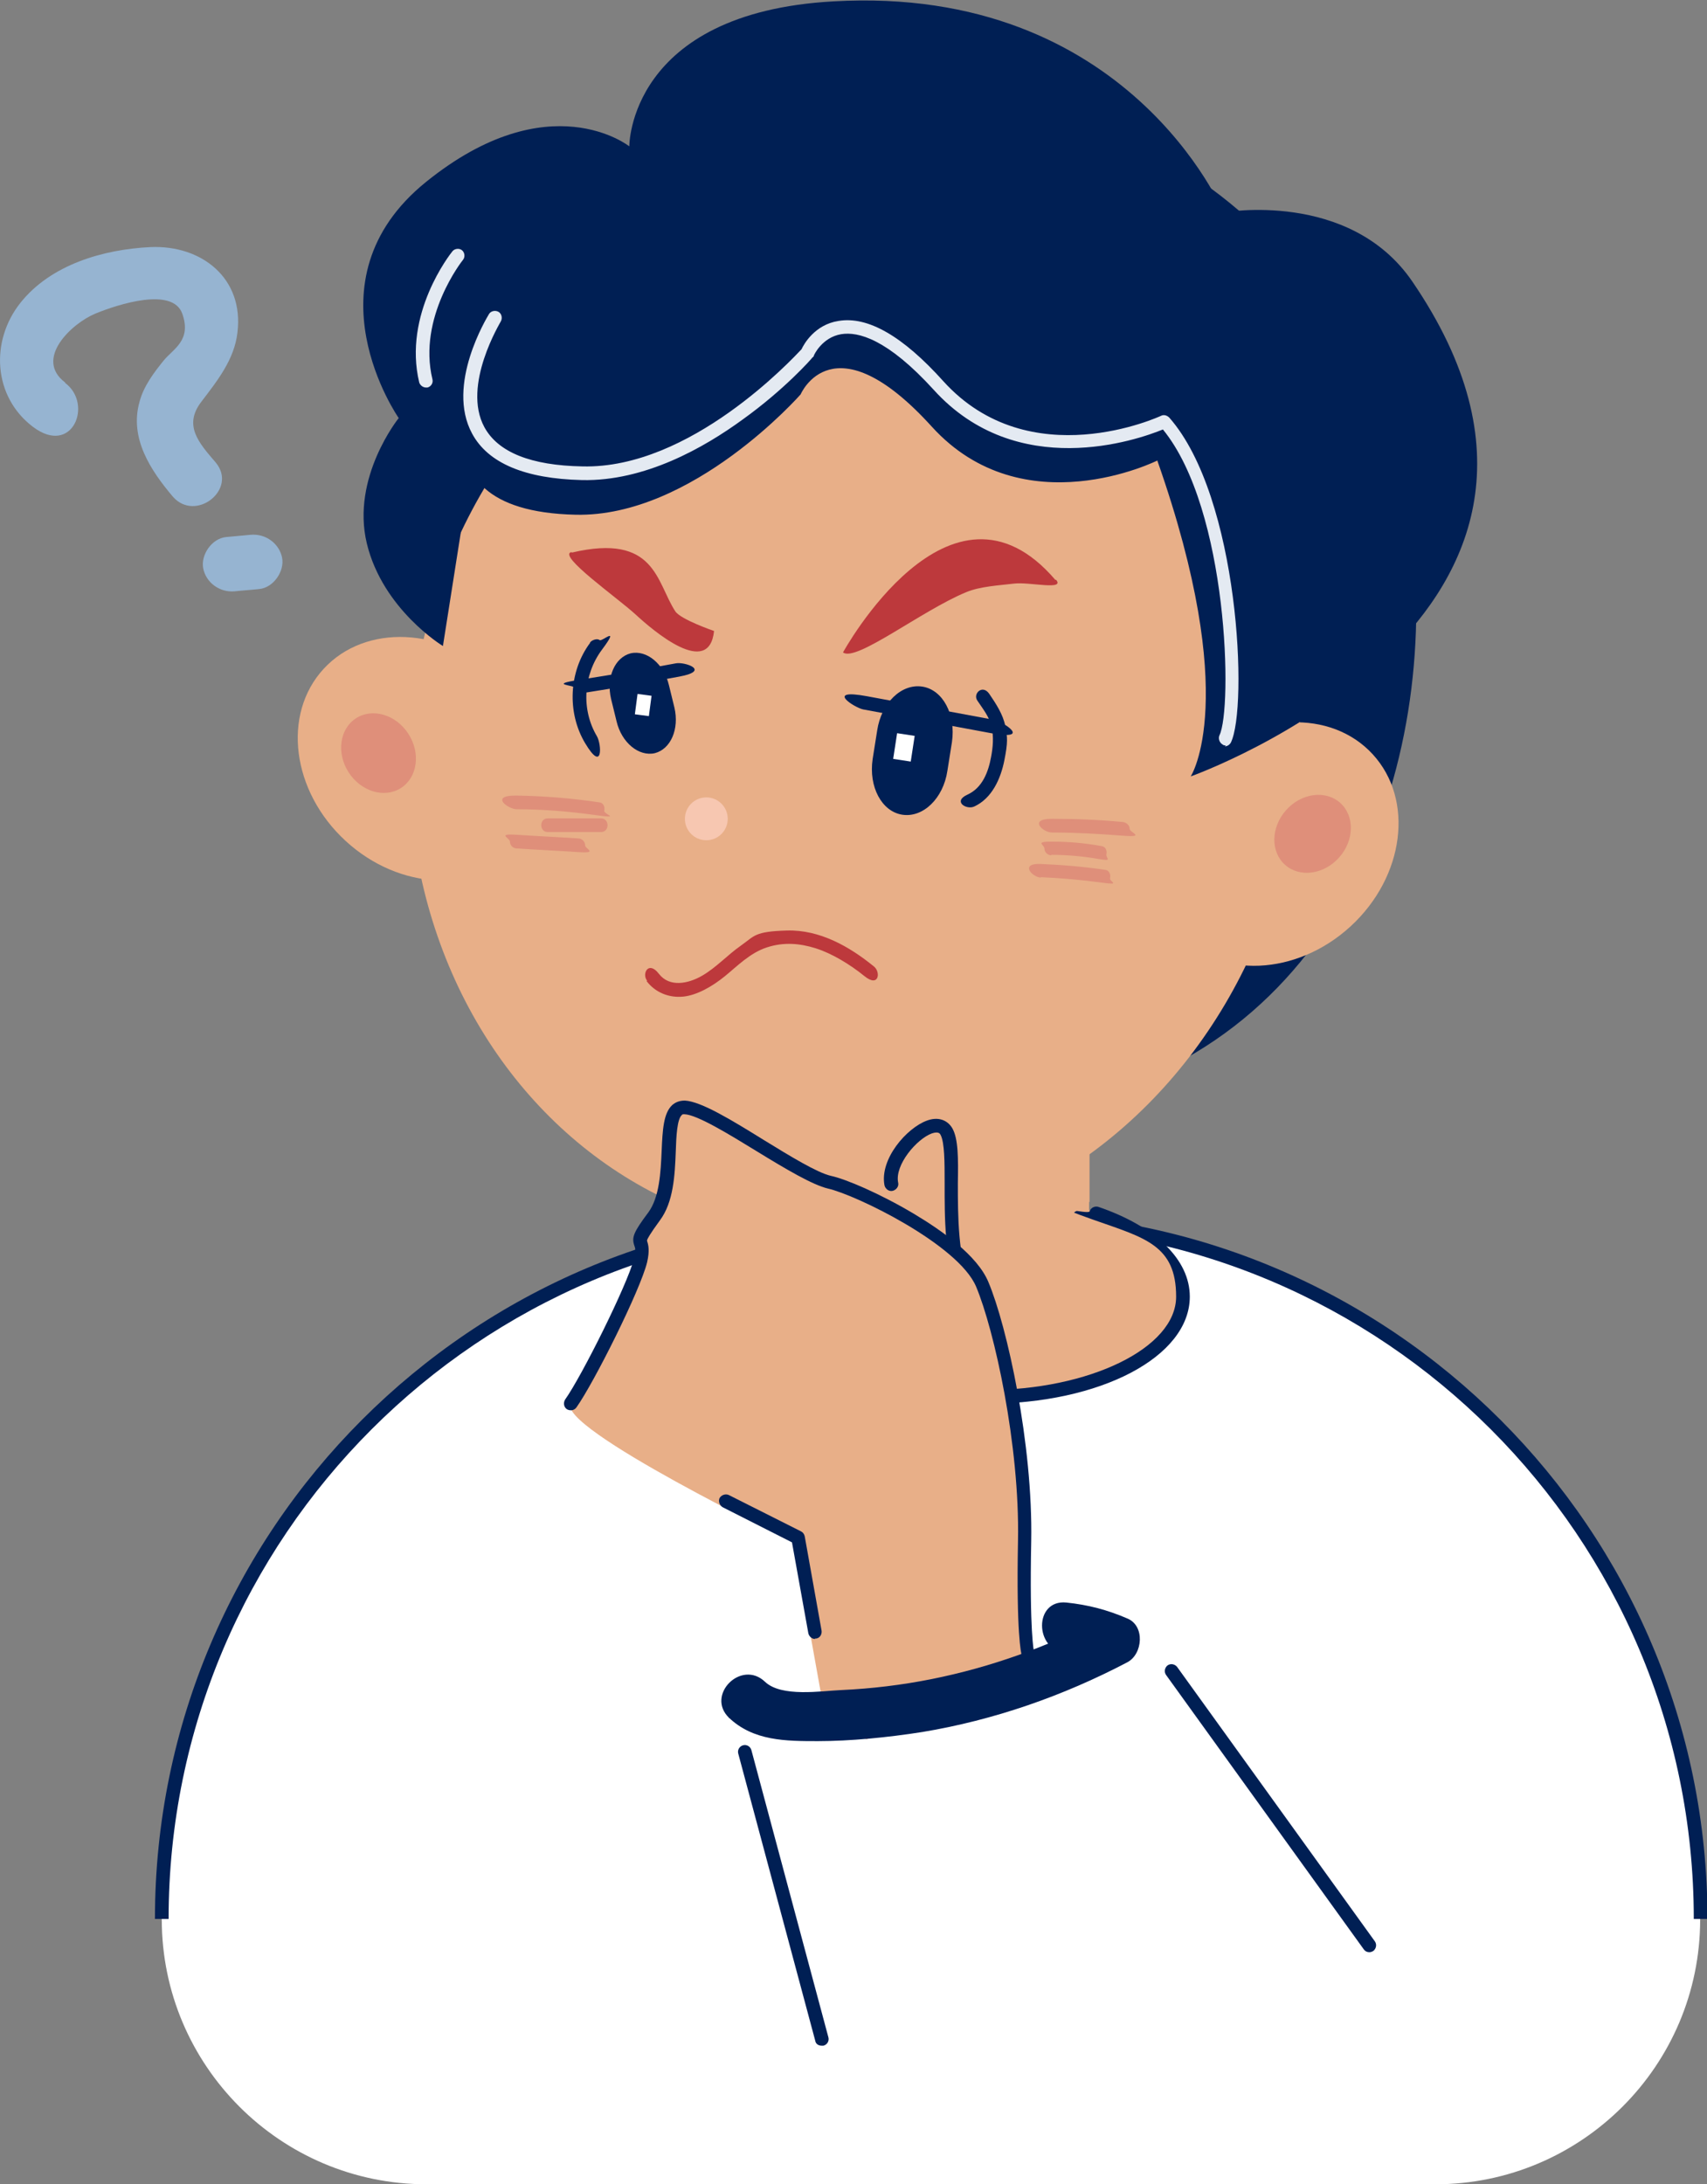 <?xml version="1.0" encoding="UTF-8"?>
<svg id="_レイヤー_1" data-name="レイヤー 1" xmlns="http://www.w3.org/2000/svg" version="1.1" viewBox="0 0 374.6 479.1">
  <rect x="0" y="0" width="374.6" height="479.1" fill="#808080" stroke="none"/>
  <defs>
    <style>
      .cls-1 {
        fill: #96b4d1;
      }

      .cls-1, .cls-2, .cls-3, .cls-4, .cls-5, .cls-6, .cls-7, .cls-8, .cls-9 {
        stroke-width: 0px;
      }

      .cls-2 {
        fill: #001f54;
      }

      .cls-3 {
        fill: #e4eaf2;
      }

      .cls-4 {
        fill: #f7c7b1;
      }

      .cls-4, .cls-7 {
        mix-blend-mode: multiply;
      }

      .cls-4, .cls-7, .cls-10 {
        isolation: isolate;
      }

      .cls-5 {
        fill: #bd393c;
      }

      .cls-6, .cls-7 {
        fill: #e8af88;
      }

      .cls-8 {
        fill: #df8f7a;
      }

      .cls-9 {
        fill: #fff;
      }
    </style>
  </defs>
  <g class="cls-10">
    <g id="_レイヤー_1-2" data-name=" レイヤー 1">
      <g>
        <path class="cls-2" d="M208.7,244.7h-8.6c-51.5,0-94.1-41.4-101.1-95.4-.7-5.2-1-10.4-1-15.8h0c0-61.4,45.7-111.1,102.1-111.1h8.6c56.4,0,102.1,49.7,102.1,111.1h0c0,53.4-29.7,111.1-102.1,111.1h0Z"/>
        <g>
          <path class="cls-9" d="M188.8,267.6h30.9c84.6,0,153.4,68.7,153.4,153.4h0c0,32.1-26.1,58.1-58.1,58.1H93.6c-32.1,0-58.1-26.1-58.1-58.1h0c0-84.6,68.7-153.4,153.4-153.4h0Z"/>
          <path class="cls-2" d="M374.7,420.9h-3c0-83.8-68.1-151.9-151.9-151.9h-30.9c-83.8,0-151.9,68.1-151.9,151.9h-3c0-85.4,69.5-154.9,154.9-154.9h30.9c85.4,0,154.9,69.5,154.9,154.9Z"/>
          <path class="cls-6" d="M239,265.4v-27.4h-45.8v27.3c-12.3,3.9-20.5,10.8-20.5,18.7,0,12.2,19.3,22,43.2,22s43.2-9.9,43.2-22-8-14.7-20.2-18.6h0Z"/>
          <path class="cls-2" d="M216.4,307.9c-25.1,0-44.7-10.3-44.7-23.5h3c0,11.1,19.1,20.5,41.7,20.5s41.7-9.2,41.7-20.5-6.9-12.9-18-16.8-1.2-1.1-1-1.9h0c.3-.8,1.1-1.2,1.9-1,12.6,4.3,20.1,11.6,20.1,19.7,0,13.2-19.6,23.5-44.7,23.5Z"/>
          <path class="cls-7" d="M173.2,281.2c23.7,3,46.8-3.8,65.9-17.6v-25.6h-45.8v27.3c-10.8,3.4-18.4,9.2-20.1,15.9h0Z"/>
          <ellipse class="cls-6" cx="187.5" cy="163.7" rx="108.1" ry="97.4" transform="translate(-6.8 319.3) rotate(-79.8)"/>
          <g>
            <g>
              <ellipse class="cls-6" cx="92.4" cy="166.4" rx="24.5" ry="29.1" transform="translate(-92.6 121.8) rotate(-47.4)"/>
              <ellipse class="cls-8" cx="83.1" cy="165.2" rx="7.8" ry="9.1" transform="translate(-76.6 71.9) rotate(-33)"/>
            </g>
            <g>
              <ellipse class="cls-6" cx="279.8" cy="185.2" rx="29.1" ry="24.5" transform="translate(-51.5 238.2) rotate(-42.6)"/>
              <ellipse class="cls-8" cx="288.1" cy="182.9" rx="9.1" ry="7.8" transform="translate(-40 276.9) rotate(-48.4)"/>
            </g>
          </g>
        </g>
        <path class="cls-6" d="M195.7,274.6s-1.9-11.9.7-18.3,8.6-13.1,11.2-8.2-1.1,22.4,4.1,35.4-16-8.9-16-8.9h0Z"/>
        <path class="cls-2" d="M211.8,285c-.6,0-1.2-.4-1.4-.9-3.2-7.9-3.1-17.2-3.1-24.6,0-4.6,0-8.9-.9-10.6-.1-.2-.4-.8-1.9-.3-3.3,1.2-8.2,6.9-7.4,10.8.2.8-.4,1.6-1.2,1.8-.8.2-1.6-.4-1.8-1.2-1.1-5.8,4.9-12.6,9.3-14.2,2.4-.9,4.5-.2,5.6,1.7,1.3,2.3,1.3,6.6,1.2,12,0,7.2,0,16.2,2.9,23.5.3.8,0,1.6-.8,1.9-.2,0-.4.1-.6.1Z"/>
        <path class="cls-6" d="M174.1,338.3s-52.6-25.4-48.8-30.6c3.8-5.2,13.8-25.4,15.3-31.3,1.5-6-2.6-2.2,3-9.7s.7-24.2,6.7-23.9c6,.4,25,14.9,31.7,16.4s29.5,12.7,33.6,22.4c4.1,9.7,9.7,35.4,9.3,56.3s.7,24.6.7,24.6l-35.4,19-8.9-3.7-7.1-39.5h-.1Z"/>
        <path class="cls-2" d="M225.6,364.1c-.6,0-1.2-.4-1.4-1.1-.1-.4-1.2-4.5-.8-25.1.4-20.9-5.2-46.2-9.2-55.7-3.9-9.2-26.3-20.1-32.5-21.5-3.4-.8-9.3-4.3-15.5-8.1-6.2-3.8-13.2-8.1-16-8.2-.3,0-.5,0-.6.2-1,.9-1.2,4.6-1.3,7.9-.2,5.3-.5,11.2-3.5,15.2-2.2,3-2.7,4-2.8,4.3,0,0,0,.1,0,.2.3.9.6,2.1,0,4.7-1.5,6.1-11.6,26.3-15.5,31.8-.5.7-1.4.8-2.1.4-.7-.5-.8-1.4-.4-2.1,3.7-5.2,13.6-25.1,15.1-30.8.5-1.9.3-2.5.1-3-.6-1.8-.2-2.9,3.1-7.3,2.4-3.3,2.7-8.7,2.9-13.5.2-4.6.4-8.2,2.3-10,.8-.7,1.7-1,2.8-1,3.6.2,10.3,4.3,17.4,8.7,5.7,3.5,11.6,7.1,14.6,7.8,3.3.7,10.8,3.9,18.2,8.3,6.2,3.7,14,9.2,16.4,15,4.1,9.7,9.8,35.6,9.4,56.9-.4,20,.6,24,.6,24.2.2.8-.3,1.6-1,1.8-.1,0-.3,0-.4,0Z"/>
        <path class="cls-2" d="M159.9,376.7c5.4,5.2,12.6,5.2,19.6,5.2s15.3-.8,22.9-2c15.7-2.6,30.9-7.9,45-15.3,3.4-1.8,3.9-8,0-9.6-4.4-1.9-8.6-3-13.4-3.5-7.1-.7-7.1,10.4,0,11.2,2.6.3,5.3.9,7.8,1.9v-9.6c-11.8,6.2-24.4,10.7-37.4,13.3-6.5,1.3-13.2,2.1-19.8,2.4-4.4.2-13.1,1.6-16.7-1.8-5.2-5-13.1,2.9-7.9,7.9h-.1Z"/>
        <path class="cls-2" d="M178.9,359.5c-.7,0-1.3-.5-1.5-1.2l-3.6-20-15.2-7.7c-.7-.4-1-1.3-.7-2,.4-.7,1.3-1,2-.7l15.9,8c.4.2.7.6.8,1.1l3.7,20.7c.1.8-.4,1.6-1.2,1.7,0,0-.2,0-.3,0Z"/>
        <path class="cls-2" d="M180.3,448.7c-.7,0-1.3-.4-1.4-1.1l-16.9-63c-.2-.8.3-1.6,1.1-1.8.8-.2,1.6.3,1.8,1.1l16.9,63c.2.8-.3,1.6-1.1,1.8-.1,0-.3,0-.4,0Z"/>
        <path class="cls-2" d="M300.5,428.2c-.5,0-.9-.2-1.2-.6l-43.4-60.2c-.5-.7-.3-1.6.3-2.1.7-.5,1.6-.3,2.1.3l43.4,60.2c.5.7.3,1.6-.3,2.1-.3.2-.6.3-.9.3Z"/>
        <circle class="cls-4" cx="155" cy="179.6" r="4.7"/>
        <path class="cls-2" d="M254,101s-29.4,14.7-49.5-7.4c-21.7-23.9-28.8-7.1-28.8-7.1,0,0-23.7,27-49.4,26.4-39.9-.9-19.2-34.1-19.2-34.1l-9.9,62.9s-13.2-8-16.7-22.5c-3.5-14.5,7-27.5,7-27.5,0,0-21-30,6-51.8s44.6-7.8,44.6-7.8c0,0-.2-29.3,44.8-31.8,64.8-3.7,85.6,46.3,85.6,46.3,0,0,27.6-5,41.4,15.1,50.3,73.5-48.6,108.6-48.6,108.6,0,0,11.1-16.9-7.3-69.2h0Z"/>
        <path class="cls-3" d="M93.5,85c-.7,0-1.3-.5-1.5-1.1-3.6-15,6.8-28.2,7.3-28.8.5-.6,1.5-.7,2.1-.2.6.5.7,1.5.2,2.1-.1.1-10,12.6-6.7,26.2.2.8-.3,1.6-1.1,1.8-.1,0-.2,0-.4,0Z"/>
        <path class="cls-3" d="M269,163.5c-.2,0-.5,0-.7-.2-.7-.4-1-1.3-.7-2,2.9-5.8,2-49.5-12.4-67.1-5.6,2.3-32,11.5-50.3-8.7-10.2-11.2-16.6-12.8-20.3-12.2-4.2.7-6,4.6-6,4.7,0,.1-.1.3-.3.4-.2.3-6.1,7-15.3,13.6-8.5,6.2-21.5,13.6-35.3,13.3-12.5-.3-20.6-3.7-24.1-10.2-5.8-10.7,3.3-25.5,3.7-26.2.4-.7,1.4-.9,2.1-.5.7.4.9,1.4.5,2.1,0,.1-8.6,14-3.6,23.2,3,5.5,10.2,8.4,21.5,8.6,23.7.6,46.1-23.6,48.1-25.7.5-1.1,2.9-5.4,8.1-6.2,6.4-1.1,14.1,3.3,23,13.2,19,21,47.6,7.7,47.8,7.6.6-.3,1.3-.1,1.8.4,15.4,17.5,17.3,63.7,13.5,71.3-.3.5-.8.8-1.3.8Z"/>
        <g>
          <g>
            <path class="cls-2" d="M146.8,150.3l1.2,4.9c1.1,4.7-.8,9.1-4.3,10h0c-3.5.8-7.3-2.3-8.4-7l-1.2-4.9c-1.1-4.7.8-9.1,4.3-10h0c3.5-.8,7.3,2.3,8.4,7Z"/>
            <rect class="cls-9" x="138.9" y="153.1" width="4.5" height="3.1" transform="translate(-30.6 274.4) rotate(-82.5)"/>
          </g>
          <path class="cls-2" d="M128,152c7-1.1,14.1-2.3,21.1-3.6s1.1-3.3-.8-2.9c-7,1.3-14,2.5-21.1,3.6s-1.2,1.1-1,1.8,1,1.2,1.8,1h0Z"/>
        </g>
        <path class="cls-5" d="M125.4,121.1c-3.2.7,10.2,10.1,14.1,13.7s16.1,14,17.2,3.6c0,0-7.3-2.5-8.5-4.3-4.2-6.4-4.3-17.2-22.7-12.9h0Z"/>
        <path class="cls-5" d="M231.7,127.1c2.2,2.5-5.8.5-9.1.9-3.3.4-7.5.6-10.6,1.9-9.7,4-24.2,15.4-27,13.2,0,0,23.5-42.9,46.6-15.9h.1Z"/>
        <g>
          <path class="cls-8" d="M113.4,177.5c5.8,0,11.7.5,17.4,1.3,5.7.8,1.6-.2,1.8-1s-.2-1.7-1-1.8c-6-.9-12.1-1.4-18.2-1.5s-1.9,3,0,3h0Z"/>
          <path class="cls-8" d="M120.2,182.5h11.7c1.9,0,1.9-3,0-3h-11.7c-1.9,0-1.9,3,0,3h0Z"/>
          <path class="cls-8" d="M113.4,186.1c4.5.3,9,.5,13.5.8,4.5.3,1.5-.7,1.5-1.5s-.7-1.5-1.5-1.5c-4.5-.3-9-.5-13.5-.8s-1.5.7-1.5,1.5.7,1.5,1.5,1.5h0Z"/>
        </g>
        <g>
          <path class="cls-8" d="M230.8,182.6c5.2,0,10.4.3,15.6.7s1.5-.7,1.5-1.5-.7-1.4-1.5-1.5c-5.2-.5-10.4-.7-15.6-.7s-1.9,3,0,3h0Z"/>
          <path class="cls-8" d="M230.7,187.5c3.4,0,6.9.3,10.3.9s1.6-.2,1.8-1-.2-1.7-1-1.8c-3.7-.7-7.4-1-11.1-1s-1.5.7-1.5,1.5.7,1.5,1.5,1.5h0Z"/>
          <path class="cls-8" d="M228.4,192.4c4.5.2,9,.6,13.4,1.2s1.6-.2,1.8-1-.2-1.7-1-1.8c-4.7-.7-9.5-1.1-14.2-1.3s-1.9,2.9,0,3h0Z"/>
        </g>
        <path class="cls-2" d="M129.5,141c-4.7,6.3-5.1,15.3-1.1,22,4,6.7,3.6.2,2.6-1.5-3.5-5.9-3-13.5,1.1-19s0-1.7-.5-2.1-1.6-.1-2.1.5h0Z"/>
        <g>
          <g>
            <g>
              <path class="cls-2" d="M208.9,162.8l-1,6.3c-.9,6-5.3,10.3-9.9,9.6h0c-4.5-.7-7.4-6.1-6.5-12.2l1-6.3c.9-6,5.3-10.3,9.9-9.6h0c4.5.7,7.4,6.1,6.5,12.2Z"/>
              <rect class="cls-9" x="195.5" y="162" width="5.7" height="3.9" transform="translate(6.3 335.2) rotate(-81.3)"/>
            </g>
            <path class="cls-2" d="M189.4,155.6c9.3,1.7,18.7,3.5,28,5.2s2.7-2.5.8-2.9c-9.3-1.7-18.7-3.5-28-5.2s-2.7,2.5-.8,2.9h0Z"/>
          </g>
          <path class="cls-2" d="M214.5,153.7c1.2,1.8,2.6,3.5,3.1,5.7s.3,4.5-.1,6.6c-.6,3.3-1.9,6.8-5.2,8.3s-.2,3.4,1.5,2.6c3.9-1.8,5.8-6.1,6.6-10.1s.7-5.1.2-7.6-2-4.8-3.5-7-3.7,0-2.6,1.5h0Z"/>
        </g>
        <path class="cls-5" d="M141.9,215.2c1.9,2.5,4.9,3.7,8,3.4s6.5-2.3,9.2-4.5,5.5-5.1,9.2-6.3,7.2-.9,10.7.2,7.5,3.5,10.7,6.1,3.6-.9,2.1-2.1c-5.4-4.4-11.9-8.1-19.1-7.9s-7.1,1.2-10.1,3.3-5.4,4.8-8.5,6.6-7.2,2.6-9.5-.4-3.8,0-2.6,1.5h0Z"/>
        <g>
          <path class="cls-1" d="M51.5,129.7c1.8-.2,3.6-.3,5.4-.5,3.1-.3,5.6-3.9,5-6.9s-3.5-5.3-6.9-5l-5.4.5c-3.1.3-5.6,3.9-5,6.9s3.5,5.3,6.9,5h0Z"/>
          <path class="cls-1" d="M14.3,83.9c-6.9-5.2,1.5-13,6.6-15.1,5.1-2.1,17-5.9,19.1,0s-2,7.7-4.1,10.3-4.4,5.6-5.3,9.1c-2.2,7.9,2.4,14.9,7.3,20.7,5,5.8,14.4-1.6,9.4-7.5-3.7-4.3-7.1-8.1-3.1-13.3,3.5-4.6,7.2-9.2,7.9-15.1,1.5-12-7.9-19.3-19.1-18.8-10.3.5-21.8,3.8-28.5,12.2s-6,20.6,2.7,27.2,13.3-5,7.1-9.6h0Z"/>
        </g>
      </g>
    </g>
  </g>
</svg>